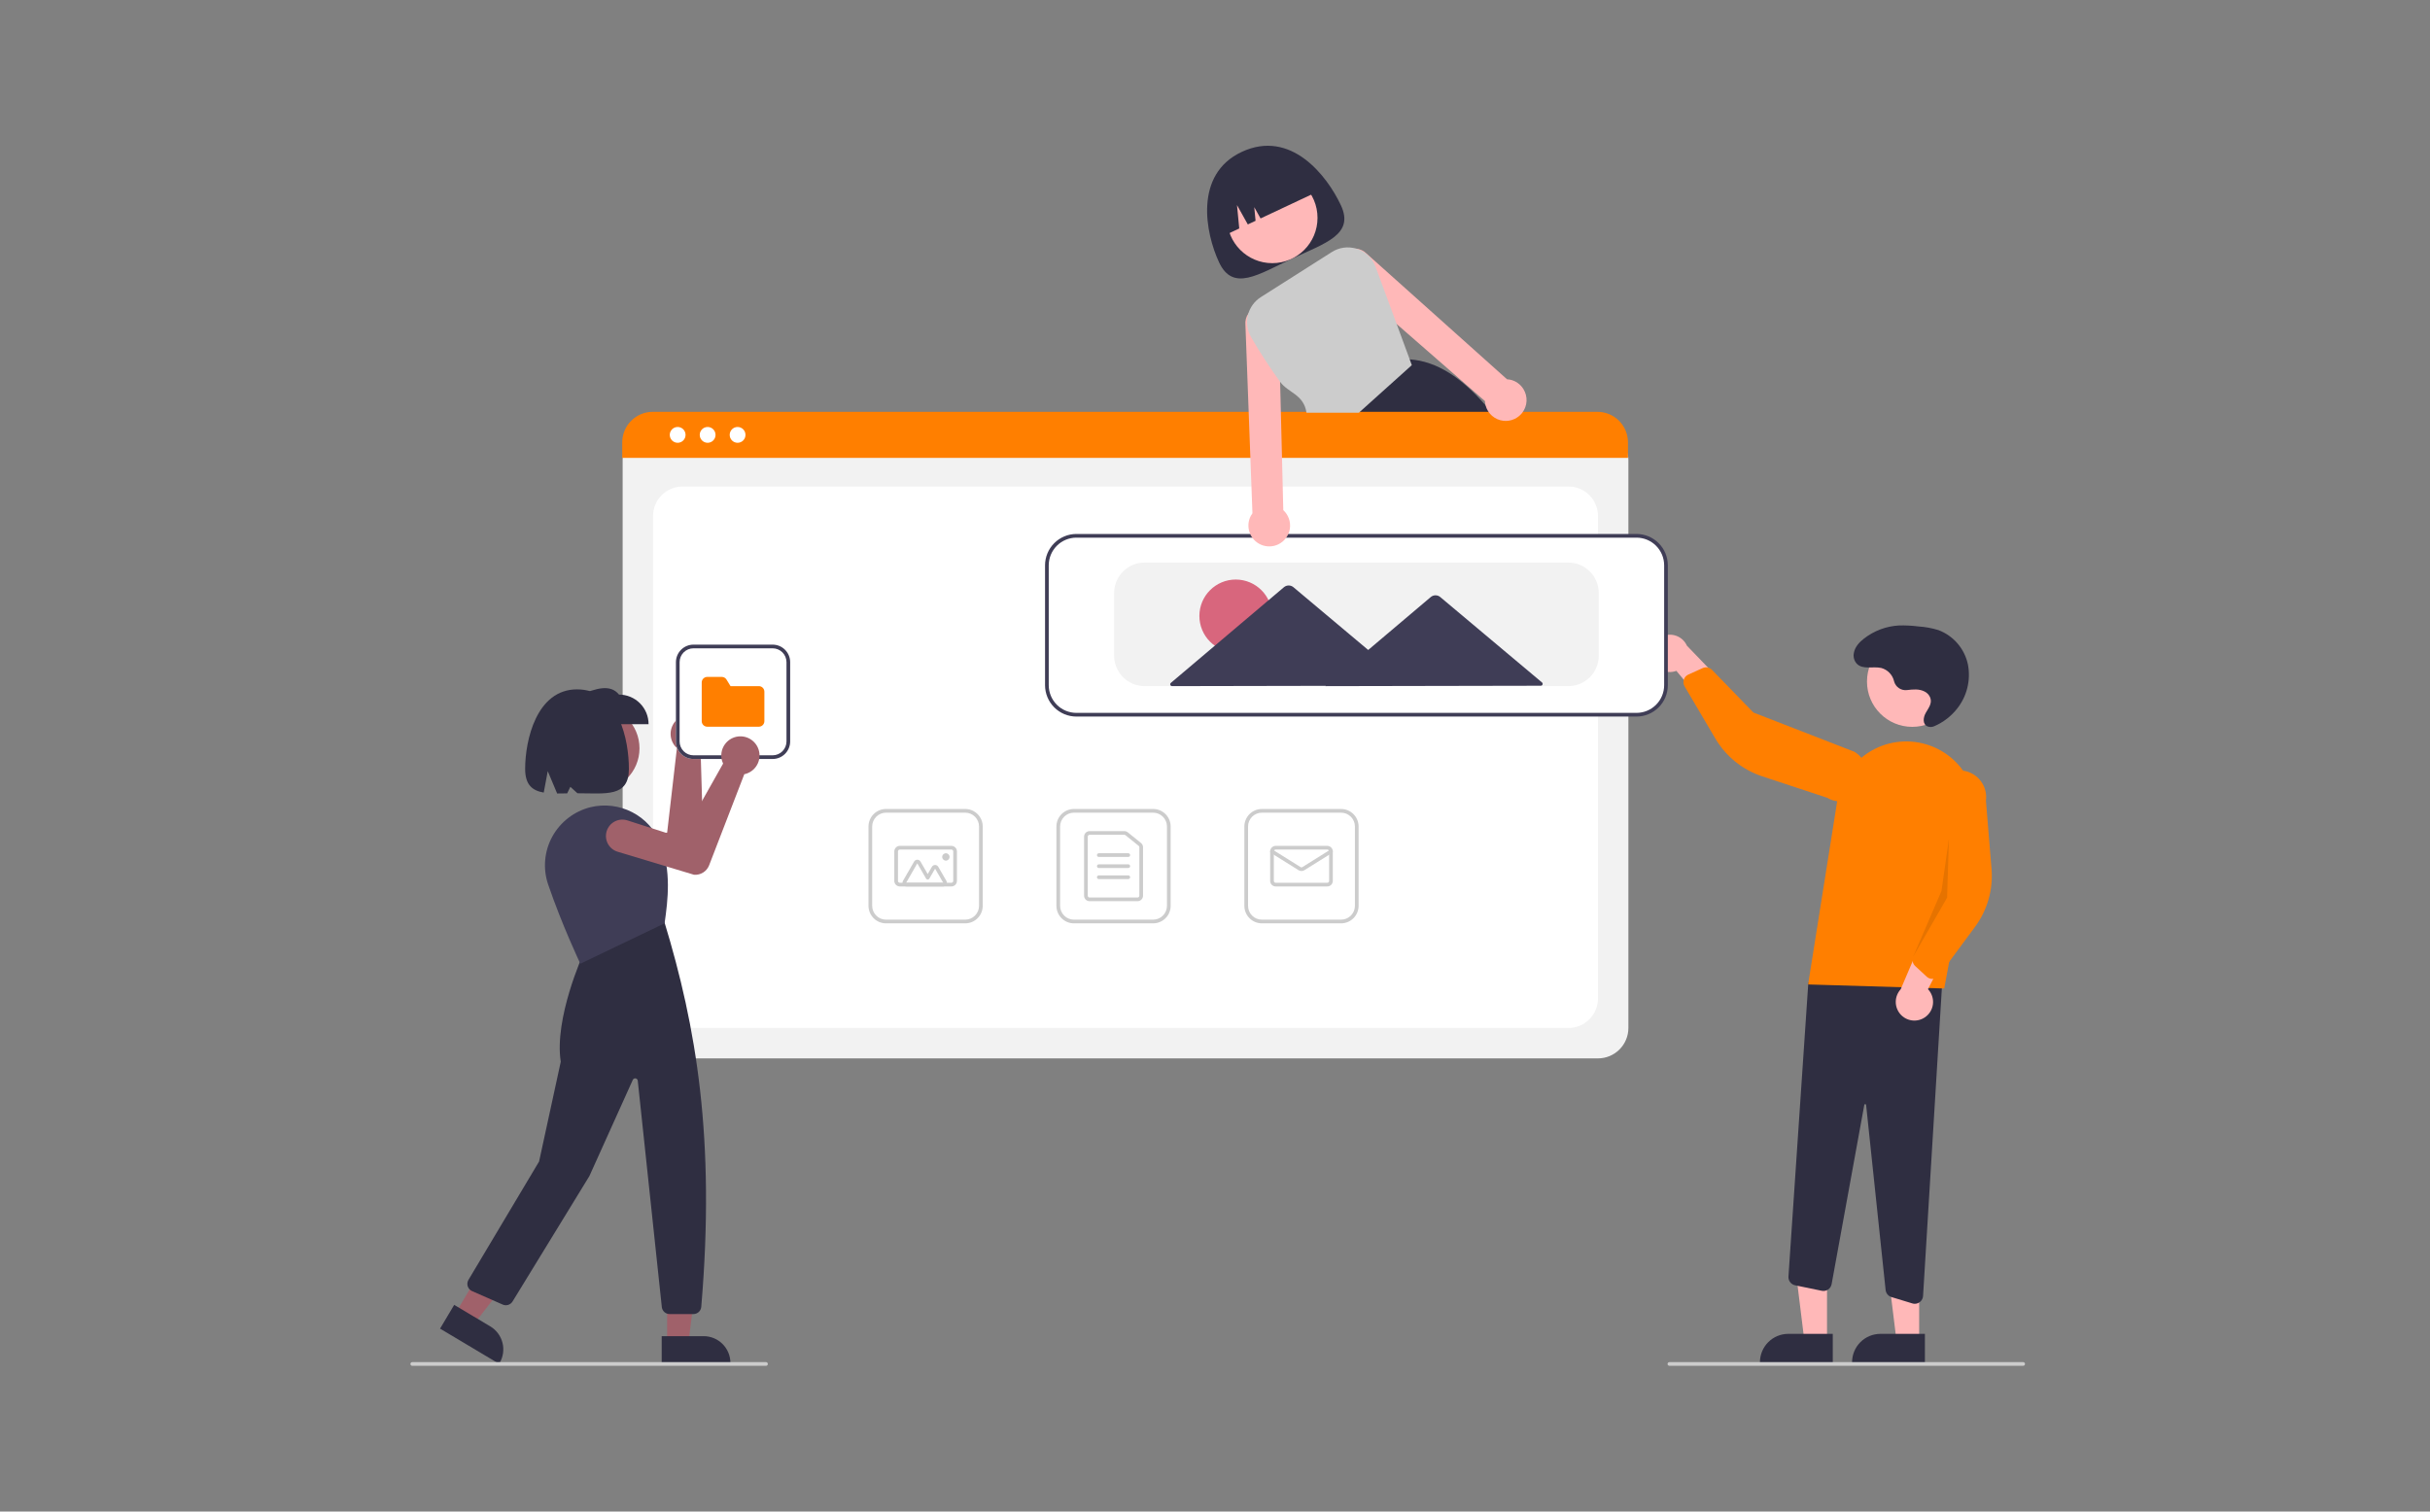 <svg width="450" height="280" viewBox="0 0 450 280" fill="none" xmlns="http://www.w3.org/2000/svg">
<rect x="0" y="0" width="450" height="280" fill="#808080" stroke="none"/>
<g clip-path="url(#clip0_3156_496)">
<path d="M248.303 37.999C250.868 43.464 245.434 45.012 239.208 47.941C232.983 50.871 228.324 54.072 225.76 48.607C223.195 43.142 221.114 32.295 229.921 28.151C239.031 23.865 245.739 32.535 248.303 37.999Z" fill="#2F2E41"/>
<path d="M235.603 48.747C240.232 48.747 243.984 44.99 243.984 40.355C243.984 35.721 240.232 31.964 235.603 31.964C230.975 31.964 227.223 35.721 227.223 40.355C227.223 44.99 230.975 48.747 235.603 48.747Z" fill="#FFB8B8"/>
<path d="M277.124 77.57C276.834 77.191 276.544 76.818 276.251 76.456C275.872 75.985 275.491 75.528 275.108 75.086C270.764 70.067 266.144 66.907 261.057 66.568H261.05L260.975 66.561L250.837 76.456L247.391 79.818L247.466 80.002L249.325 84.639H281.908C280.44 82.199 278.843 79.84 277.124 77.57Z" fill="#2F2E41"/>
<path d="M226.491 43.733L229.491 42.322L229.073 37.988L231.079 41.575L232.513 40.9L232.269 38.372L233.439 40.464L244.094 35.451C243.093 33.319 241.287 31.672 239.074 30.872C236.86 30.073 234.421 30.187 232.291 31.189L230.747 31.916C228.618 32.918 226.973 34.726 226.175 36.942C225.376 39.158 225.49 41.601 226.491 43.733Z" fill="#2F2E41"/>
<path d="M295.925 196.054H120.935C119.442 196.052 118.011 195.458 116.956 194.401C115.9 193.344 115.306 191.911 115.305 190.416V85.132C115.306 84.037 115.741 82.987 116.514 82.213C117.287 81.439 118.336 81.003 119.429 81.002H297.359C298.471 81.003 299.538 81.446 300.324 82.234C301.111 83.022 301.554 84.09 301.555 85.204V190.416C301.553 191.911 300.959 193.344 299.904 194.401C298.848 195.458 297.417 196.052 295.925 196.054Z" fill="#F2F2F2"/>
<path d="M126.393 190.417H290.464C291.912 190.417 293.301 189.841 294.324 188.816C295.348 187.791 295.924 186.4 295.924 184.951V95.59C295.924 94.14 295.348 92.749 294.324 91.724C293.301 90.699 291.912 90.123 290.464 90.123H126.393C124.945 90.123 123.556 90.699 122.533 91.724C121.509 92.749 120.934 94.14 120.934 95.59V184.951C120.934 186.4 121.509 187.791 122.533 188.816C123.556 189.841 124.945 190.417 126.393 190.417Z" fill="white"/>
<path d="M301.477 84.81H115.227V81.94C115.229 80.44 115.825 79.002 116.884 77.942C117.944 76.882 119.38 76.286 120.877 76.285H295.827C297.324 76.286 298.76 76.882 299.82 77.942C300.879 79.002 301.475 80.44 301.477 81.94V84.81Z" fill="#FF7F00"/>
<path d="M125.493 82.02C126.3 82.02 126.954 81.365 126.954 80.556C126.954 79.748 126.3 79.093 125.493 79.093C124.686 79.093 124.031 79.748 124.031 80.556C124.031 81.365 124.686 82.02 125.493 82.02Z" fill="white"/>
<path d="M131.044 82.02C131.851 82.02 132.505 81.365 132.505 80.556C132.505 79.748 131.851 79.093 131.044 79.093C130.236 79.093 129.582 79.748 129.582 80.556C129.582 81.365 130.236 82.02 131.044 82.02Z" fill="white"/>
<path d="M136.59 82.02C137.398 82.02 138.052 81.365 138.052 80.556C138.052 79.748 137.398 79.093 136.59 79.093C135.783 79.093 135.129 79.748 135.129 80.556C135.129 81.365 135.783 82.02 136.59 82.02Z" fill="white"/>
<path d="M213.547 171.038H198.874C198.015 171.037 197.191 170.694 196.583 170.086C195.976 169.477 195.634 168.652 195.633 167.792V153.1C195.634 152.24 195.976 151.415 196.583 150.806C197.191 150.198 198.015 149.855 198.874 149.854H213.547C214.406 149.855 215.23 150.198 215.838 150.806C216.446 151.415 216.787 152.24 216.788 153.1V167.792C216.787 168.652 216.446 169.477 215.838 170.086C215.23 170.694 214.406 171.037 213.547 171.038ZM198.874 150.538C198.196 150.539 197.545 150.809 197.066 151.289C196.586 151.77 196.316 152.421 196.315 153.1V167.792C196.316 168.471 196.586 169.122 197.066 169.603C197.545 170.083 198.196 170.353 198.874 170.354H213.547C214.225 170.353 214.876 170.083 215.356 169.603C215.835 169.122 216.105 168.471 216.106 167.792V153.1C216.105 152.421 215.835 151.77 215.356 151.289C214.876 150.809 214.225 150.539 213.547 150.538H198.874Z" fill="#CCCCCC"/>
<path d="M210.649 166.937H201.778C201.506 166.937 201.246 166.829 201.054 166.637C200.862 166.445 200.754 166.184 200.754 165.912V154.979C200.754 154.707 200.862 154.447 201.054 154.255C201.246 154.062 201.506 153.954 201.778 153.954H208.206C208.439 153.954 208.665 154.034 208.847 154.18L211.29 156.146C211.41 156.242 211.507 156.363 211.573 156.502C211.639 156.64 211.673 156.792 211.673 156.945V165.912C211.673 166.184 211.565 166.445 211.373 166.637C211.181 166.829 210.921 166.937 210.649 166.937ZM201.778 154.637C201.687 154.638 201.6 154.674 201.536 154.738C201.472 154.802 201.436 154.889 201.436 154.979V165.912C201.436 166.003 201.472 166.09 201.536 166.154C201.6 166.218 201.687 166.254 201.778 166.254H210.649C210.74 166.254 210.826 166.218 210.89 166.154C210.954 166.09 210.99 166.003 210.99 165.912V156.945C210.991 156.894 210.979 156.843 210.957 156.797C210.935 156.751 210.903 156.711 210.863 156.679L208.419 154.713C208.359 154.664 208.284 154.637 208.206 154.637H201.778Z" fill="#CCCCCC"/>
<path d="M208.941 158.738H203.482C203.391 158.738 203.305 158.702 203.241 158.638C203.177 158.574 203.141 158.487 203.141 158.396C203.141 158.306 203.177 158.219 203.241 158.155C203.305 158.091 203.391 158.055 203.482 158.055H208.941C209.032 158.055 209.119 158.091 209.183 158.155C209.247 158.219 209.283 158.306 209.283 158.396C209.283 158.487 209.247 158.574 209.183 158.638C209.119 158.702 209.032 158.738 208.941 158.738Z" fill="#CCCCCC"/>
<path d="M208.941 160.788H203.482C203.391 160.788 203.305 160.752 203.241 160.688C203.177 160.624 203.141 160.537 203.141 160.446C203.141 160.356 203.177 160.269 203.241 160.205C203.305 160.14 203.391 160.104 203.482 160.104H208.941C209.032 160.104 209.119 160.14 209.183 160.205C209.247 160.269 209.283 160.356 209.283 160.446C209.283 160.537 209.247 160.624 209.183 160.688C209.119 160.752 209.032 160.788 208.941 160.788Z" fill="#CCCCCC"/>
<path d="M208.941 162.838H203.482C203.391 162.838 203.305 162.802 203.241 162.738C203.177 162.673 203.141 162.587 203.141 162.496C203.141 162.405 203.177 162.318 203.241 162.254C203.305 162.19 203.391 162.154 203.482 162.154H208.941C209.032 162.154 209.119 162.19 209.183 162.254C209.247 162.318 209.283 162.405 209.283 162.496C209.283 162.587 209.247 162.673 209.183 162.738C209.119 162.802 209.032 162.838 208.941 162.838Z" fill="#CCCCCC"/>
<path d="M248.351 171.038H233.679C232.82 171.037 231.996 170.694 231.388 170.086C230.78 169.477 230.438 168.652 230.438 167.792V153.1C230.438 152.24 230.78 151.415 231.388 150.806C231.996 150.198 232.82 149.855 233.679 149.854H248.351C249.211 149.855 250.035 150.198 250.643 150.806C251.25 151.415 251.592 152.24 251.593 153.1V167.792C251.592 168.652 251.25 169.477 250.643 170.086C250.035 170.694 249.211 171.037 248.351 171.038ZM233.679 150.538C233.001 150.539 232.35 150.809 231.87 151.289C231.391 151.77 231.121 152.421 231.12 153.1V167.792C231.121 168.471 231.391 169.122 231.87 169.603C232.35 170.083 233.001 170.353 233.679 170.354H248.351C249.03 170.353 249.68 170.083 250.16 169.603C250.64 169.122 250.91 168.471 250.911 167.792V153.1C250.91 152.421 250.64 151.77 250.16 151.289C249.68 150.809 249.03 150.539 248.351 150.538H233.679Z" fill="#CCCCCC"/>
<path d="M245.793 164.204H236.238C235.967 164.204 235.707 164.096 235.515 163.904C235.323 163.711 235.215 163.451 235.215 163.179V157.712C235.215 157.441 235.323 157.18 235.515 156.988C235.707 156.796 235.967 156.688 236.238 156.688H245.793C246.064 156.688 246.324 156.796 246.516 156.988C246.708 157.18 246.816 157.441 246.816 157.712V163.179C246.816 163.451 246.708 163.711 246.516 163.904C246.324 164.096 246.064 164.204 245.793 164.204ZM236.238 157.371C236.148 157.371 236.061 157.407 235.997 157.471C235.933 157.535 235.897 157.622 235.897 157.712V163.179C235.897 163.27 235.933 163.357 235.997 163.421C236.061 163.485 236.148 163.521 236.238 163.521H245.793C245.883 163.521 245.97 163.485 246.034 163.421C246.098 163.357 246.134 163.27 246.134 163.179V157.712C246.134 157.622 246.098 157.535 246.034 157.471C245.97 157.407 245.883 157.371 245.793 157.371H236.238Z" fill="#CCCCCC"/>
<path d="M241.015 161.347C240.823 161.347 240.635 161.294 240.473 161.193L235.375 158.002C235.298 157.954 235.244 157.878 235.223 157.789C235.203 157.701 235.219 157.608 235.267 157.532C235.315 157.455 235.391 157.4 235.479 157.38C235.567 157.359 235.66 157.375 235.737 157.423L240.834 160.613C240.889 160.647 240.951 160.664 241.015 160.664C241.079 160.664 241.142 160.647 241.196 160.613L246.294 157.423C246.37 157.375 246.463 157.359 246.551 157.38C246.639 157.4 246.715 157.455 246.763 157.532C246.811 157.608 246.827 157.701 246.807 157.789C246.786 157.878 246.732 157.954 246.656 158.002L241.558 161.193C241.395 161.294 241.207 161.347 241.015 161.347Z" fill="#CCCCCC"/>
<path d="M178.746 171.038H164.074C163.214 171.037 162.39 170.694 161.783 170.086C161.175 169.477 160.833 168.652 160.832 167.792V153.1C160.833 152.24 161.175 151.415 161.783 150.806C162.39 150.198 163.214 149.855 164.074 149.854H178.746C179.605 149.855 180.429 150.198 181.037 150.806C181.645 151.415 181.987 152.24 181.988 153.1V167.792C181.987 168.652 181.645 169.477 181.037 170.086C180.429 170.694 179.605 171.037 178.746 171.038ZM164.074 150.538C163.395 150.539 162.745 150.809 162.265 151.289C161.785 151.77 161.515 152.421 161.514 153.1V167.792C161.515 168.471 161.785 169.122 162.265 169.603C162.745 170.083 163.395 170.353 164.074 170.354H178.746C179.424 170.353 180.075 170.083 180.555 169.603C181.035 169.122 181.304 168.471 181.305 167.792V153.1C181.304 152.421 181.035 151.77 180.555 151.289C180.075 150.809 179.424 150.539 178.746 150.538H164.074Z" fill="#CCCCCC"/>
<path d="M176.187 164.204H166.633C166.362 164.204 166.101 164.096 165.91 163.904C165.718 163.711 165.61 163.451 165.609 163.179V157.712C165.61 157.441 165.718 157.18 165.91 156.988C166.101 156.796 166.362 156.688 166.633 156.688H176.187C176.459 156.688 176.719 156.796 176.911 156.988C177.103 157.18 177.211 157.441 177.211 157.712V163.179C177.211 163.451 177.103 163.711 176.911 163.904C176.719 164.096 176.459 164.204 176.187 164.204ZM166.633 157.371C166.543 157.371 166.456 157.407 166.392 157.471C166.328 157.535 166.292 157.622 166.292 157.712V163.179C166.292 163.27 166.328 163.357 166.392 163.421C166.456 163.485 166.543 163.521 166.633 163.521H176.187C176.278 163.521 176.364 163.485 176.428 163.421C176.492 163.357 176.528 163.27 176.528 163.179V157.712C176.528 157.622 176.492 157.535 176.428 157.471C176.364 157.407 176.278 157.371 176.187 157.371H166.633Z" fill="#CCCCCC"/>
<path d="M174.67 164.204H167.804C167.684 164.204 167.566 164.173 167.462 164.113C167.359 164.053 167.272 163.966 167.212 163.862C167.153 163.759 167.121 163.641 167.121 163.521C167.121 163.401 167.153 163.283 167.213 163.179L169.281 159.592C169.341 159.488 169.427 159.402 169.531 159.342C169.634 159.282 169.752 159.25 169.872 159.25C169.992 159.25 170.109 159.282 170.213 159.342C170.317 159.402 170.403 159.488 170.463 159.592L171.799 161.909L172.573 160.566C172.633 160.462 172.719 160.376 172.823 160.316C172.926 160.256 173.044 160.225 173.164 160.225C173.284 160.225 173.401 160.256 173.505 160.316C173.609 160.376 173.695 160.462 173.755 160.566L175.261 163.179C175.321 163.283 175.353 163.401 175.353 163.521C175.353 163.641 175.321 163.759 175.261 163.862C175.201 163.966 175.115 164.053 175.012 164.113C174.908 164.173 174.79 164.204 174.67 164.204ZM174.67 163.521L173.164 160.908L172.094 162.763C172.065 162.815 172.021 162.858 171.97 162.888C171.918 162.918 171.859 162.934 171.799 162.934C171.739 162.934 171.68 162.918 171.628 162.888C171.576 162.858 171.533 162.815 171.503 162.763L169.872 159.933L167.804 163.521H174.67Z" fill="#CCCCCC"/>
<path d="M175.163 159.421C175.54 159.421 175.845 159.115 175.845 158.738C175.845 158.361 175.54 158.055 175.163 158.055C174.786 158.055 174.48 158.361 174.48 158.738C174.48 159.115 174.786 159.421 175.163 159.421Z" fill="#CCCCCC"/>
<path d="M338.337 248.448L334.154 248.448L332.164 232.291L338.338 232.291L338.337 248.448Z" fill="#FFB8B8"/>
<path d="M339.403 252.508L325.914 252.508V252.337C325.914 251.647 326.05 250.963 326.314 250.325C326.578 249.687 326.964 249.108 327.452 248.62C327.939 248.132 328.518 247.744 329.155 247.48C329.792 247.216 330.475 247.08 331.164 247.08H331.165L339.403 247.08L339.403 252.508Z" fill="#2F2E41"/>
<path d="M355.4 248.448L351.217 248.448L349.227 232.291L355.401 232.291L355.4 248.448Z" fill="#FFB8B8"/>
<path d="M356.465 252.508L342.977 252.508V252.337C342.977 251.647 343.112 250.963 343.376 250.325C343.64 249.687 344.027 249.108 344.514 248.62C345.002 248.132 345.581 247.744 346.218 247.48C346.855 247.216 347.537 247.08 348.227 247.08H348.227L356.465 247.08L356.465 252.508Z" fill="#2F2E41"/>
<path d="M354.143 241.443L350.269 240.263C349.98 240.176 349.723 240.005 349.531 239.772C349.339 239.539 349.22 239.254 349.188 238.954L345.576 204.676C345.573 204.635 345.555 204.596 345.525 204.567C345.494 204.539 345.454 204.523 345.413 204.523C345.372 204.519 345.33 204.532 345.298 204.558C345.265 204.584 345.244 204.622 345.239 204.663L339.189 237.872C339.152 238.074 339.075 238.266 338.963 238.437C338.852 238.609 338.707 238.756 338.537 238.871C338.367 238.985 338.177 239.065 337.976 239.105C337.775 239.144 337.569 239.144 337.368 239.102L332.417 238.081C332.054 238.005 331.73 237.8 331.506 237.504C331.281 237.209 331.171 236.842 331.195 236.471L334.875 182.04L359.831 179.344L356.122 240.066C356.098 240.456 355.927 240.823 355.643 241.091C355.358 241.36 354.983 241.51 354.592 241.511C354.44 241.51 354.289 241.488 354.143 241.443Z" fill="#2F2E41"/>
<path d="M354.119 134.64C358.747 134.64 362.5 130.883 362.5 126.248C362.5 121.613 358.747 117.856 354.119 117.856C349.49 117.856 345.738 121.613 345.738 126.248C345.738 130.883 349.49 134.64 354.119 134.64Z" fill="#FFB8B8"/>
<path d="M334.836 182.36L340.247 148.245C340.535 146.431 341.205 144.7 342.213 143.165C343.221 141.631 344.544 140.329 346.094 139.347C347.643 138.364 349.384 137.723 351.201 137.467C353.017 137.21 354.867 137.344 356.627 137.859C359.706 138.75 362.341 140.759 364.02 143.492C365.698 146.225 366.299 149.487 365.704 152.64L360.043 183.107L334.836 182.36Z" fill="#FF7F00"/>
<path d="M356.436 188.465C356.854 188.189 357.207 187.823 357.47 187.395C357.732 186.967 357.897 186.487 357.954 185.987C358.011 185.488 357.958 184.983 357.798 184.507C357.639 184.031 357.377 183.595 357.032 183.231L362.626 172.383L356.326 173.056L351.979 183.254C351.407 183.876 351.082 184.687 351.067 185.532C351.052 186.378 351.347 187.2 351.896 187.842C352.445 188.484 353.211 188.902 354.048 189.017C354.884 189.132 355.734 188.936 356.436 188.465Z" fill="#FFB8B8"/>
<path d="M357.633 181.316C357.323 181.273 357.034 181.135 356.805 180.923L354.664 178.943C354.433 178.728 354.273 178.447 354.207 178.138C354.14 177.829 354.17 177.507 354.292 177.216L358.57 167.062L357.963 147C358.05 146.355 358.263 145.734 358.591 145.171C358.918 144.609 359.353 144.117 359.87 143.723C360.387 143.329 360.977 143.041 361.606 142.875C362.234 142.709 362.889 142.669 363.533 142.757C364.177 142.845 364.797 143.06 365.359 143.388C365.92 143.716 366.411 144.152 366.804 144.67C367.197 145.188 367.484 145.779 367.649 146.409C367.814 147.038 367.853 147.694 367.765 148.339L368.803 160.95C369.118 164.778 368.034 168.59 365.753 171.677L359.081 180.708C358.953 180.882 358.79 181.026 358.602 181.133C358.414 181.239 358.206 181.304 357.991 181.325C357.872 181.336 357.751 181.333 357.633 181.316Z" fill="#FF7F00"/>
<path d="M305.859 121.676C305.95 122.17 306.148 122.638 306.44 123.047C306.731 123.456 307.109 123.796 307.545 124.043C307.982 124.29 308.468 124.438 308.968 124.476C309.468 124.515 309.971 124.444 310.44 124.267L318.235 133.655L320.073 127.583L312.388 119.599C312.04 118.829 311.421 118.213 310.649 117.87C309.878 117.526 309.007 117.477 308.202 117.733C307.397 117.99 306.714 118.532 306.282 119.259C305.85 119.986 305.7 120.846 305.859 121.676Z" fill="#FFB8B8"/>
<path d="M311.965 125.568C312.126 125.3 312.365 125.087 312.649 124.958L315.305 123.756C315.593 123.627 315.914 123.589 316.224 123.648C316.534 123.707 316.818 123.86 317.039 124.086L324.709 131.99L343.396 139.252C343.955 139.584 344.443 140.023 344.833 140.544C345.223 141.065 345.506 141.658 345.667 142.288C345.828 142.919 345.863 143.575 345.77 144.219C345.677 144.864 345.459 145.483 345.127 146.043C344.795 146.603 344.356 147.091 343.835 147.481C343.314 147.87 342.722 148.153 342.092 148.314C341.462 148.474 340.806 148.508 340.163 148.415C339.52 148.321 338.901 148.101 338.343 147.768L326.34 143.808C322.697 142.606 319.613 140.121 317.663 136.813L311.959 127.141C311.85 126.955 311.78 126.748 311.756 126.533C311.732 126.319 311.753 126.101 311.817 125.895C311.854 125.781 311.903 125.671 311.965 125.568Z" fill="#FF7F00"/>
<path opacity="0.1" d="M360.916 155.346L360.575 166.279L354.289 177.216L359.538 165.028L360.916 155.346Z" fill="black"/>
<path d="M353.159 127.826C352.632 127.894 352.099 127.769 351.658 127.474C351.216 127.178 350.897 126.732 350.76 126.219C350.627 125.628 350.336 125.085 349.918 124.647C349.5 124.209 348.971 123.894 348.388 123.734C346.851 123.382 344.972 124.107 343.845 122.941C343.604 122.674 343.429 122.355 343.336 122.007C343.242 121.66 343.233 121.296 343.308 120.945C343.515 119.811 344.325 118.955 345.206 118.27C347.06 116.836 349.304 115.996 351.643 115.861C352.854 115.826 354.066 115.887 355.267 116.042C356.525 116.121 357.769 116.349 358.974 116.72C360.347 117.239 361.566 118.095 362.521 119.211C363.475 120.326 364.133 121.665 364.434 123.102C364.71 124.544 364.667 126.029 364.31 127.453C363.953 128.877 363.29 130.206 362.367 131.347C361.263 132.724 359.838 133.81 358.218 134.51C357.832 134.693 357.39 134.715 356.988 134.573C355.978 134.171 356.143 132.919 356.603 132.085C357.096 131.191 357.853 130.326 357.457 129.239C357.259 128.735 356.878 128.324 356.39 128.089C355.387 127.577 354.265 127.698 353.187 127.823L353.159 127.826Z" fill="#2F2E41"/>
<path d="M303.06 132.564H199.329C197.837 132.562 196.406 131.968 195.35 130.911C194.295 129.854 193.701 128.421 193.699 126.926V104.718C193.701 103.224 194.295 101.791 195.35 100.734C196.406 99.677 197.837 99.083 199.329 99.081H303.06C304.552 99.083 305.983 99.677 307.039 100.734C308.094 101.791 308.688 103.224 308.69 104.718V126.926C308.688 128.421 308.094 129.854 307.039 130.911C305.983 131.968 304.552 132.562 303.06 132.564Z" fill="white"/>
<path d="M303.058 132.735H199.328C197.79 132.733 196.316 132.12 195.228 131.032C194.141 129.943 193.529 128.466 193.527 126.926V104.718C193.529 103.178 194.141 101.702 195.228 100.613C196.316 99.524 197.79 98.912 199.328 98.91H303.058C304.596 98.912 306.071 99.524 307.158 100.613C308.246 101.702 308.857 103.178 308.859 104.718V126.926C308.857 128.466 308.246 129.943 307.158 131.032C306.071 132.12 304.596 132.733 303.058 132.735ZM199.328 99.594C197.971 99.595 196.67 100.135 195.711 101.096C194.751 102.057 194.211 103.36 194.21 104.718V126.926C194.211 128.285 194.751 129.588 195.711 130.549C196.67 131.509 197.971 132.05 199.328 132.051H303.058C304.415 132.05 305.716 131.509 306.676 130.549C307.635 129.588 308.175 128.285 308.177 126.926V104.718C308.175 103.36 307.635 102.057 306.676 101.096C305.716 100.135 304.415 99.595 303.058 99.594H199.328Z" fill="#3F3D56"/>
<path d="M290.435 127.097H211.954C210.462 127.096 209.031 126.501 207.975 125.444C206.92 124.388 206.326 122.955 206.324 121.46V109.843C206.326 108.349 206.92 106.916 207.975 105.859C209.031 104.802 210.462 104.208 211.954 104.206H290.435C291.927 104.208 293.358 104.802 294.414 105.859C295.469 106.916 296.063 108.349 296.065 109.843V121.46C296.063 122.955 295.469 124.388 294.414 125.444C293.358 126.501 291.927 127.096 290.435 127.097Z" fill="#F2F2F2"/>
<path d="M228.842 120.836C232.561 120.836 235.575 117.818 235.575 114.094C235.575 110.371 232.561 107.353 228.842 107.353C225.124 107.353 222.109 110.371 222.109 114.094C222.109 117.818 225.124 120.836 228.842 120.836Z" fill="#D8667D"/>
<path d="M285.555 126.417L276.051 118.436L266.712 110.593C266.465 110.386 266.154 110.273 265.832 110.273C265.51 110.274 265.199 110.388 264.953 110.596L255.644 118.476L253.37 120.4L249.941 117.521L239.522 108.771C239.275 108.564 238.964 108.451 238.642 108.451C238.32 108.452 238.009 108.566 237.763 108.774L227.377 117.564L216.828 126.493C216.775 126.539 216.736 126.599 216.718 126.667C216.7 126.735 216.704 126.806 216.728 126.872C216.752 126.938 216.796 126.995 216.853 127.035C216.911 127.075 216.979 127.096 217.049 127.096L238.678 127.054L245.524 127.041L245.457 127.098L265.864 127.058L285.337 127.021C285.407 127.021 285.475 126.999 285.532 126.959C285.589 126.918 285.633 126.861 285.657 126.796C285.681 126.73 285.684 126.658 285.666 126.59C285.647 126.523 285.609 126.462 285.555 126.417Z" fill="#3F3D56"/>
<path d="M374.66 253H309.146C309.055 253 308.969 252.964 308.905 252.9C308.841 252.836 308.805 252.749 308.805 252.658C308.805 252.567 308.841 252.481 308.905 252.416C308.969 252.352 309.055 252.316 309.146 252.316H374.66C374.75 252.316 374.837 252.352 374.901 252.416C374.965 252.481 375.001 252.567 375.001 252.658C375.001 252.749 374.965 252.836 374.901 252.9C374.837 252.964 374.75 253 374.66 253Z" fill="#CCCCCC"/>
<path d="M282.115 72.069C281.842 71.626 281.482 71.243 281.057 70.943C280.632 70.644 280.15 70.434 279.641 70.327C279.455 70.288 279.265 70.264 279.075 70.255L253.077 46.981C252.567 46.456 251.885 46.13 251.156 46.062C251.012 46.045 250.867 46.041 250.723 46.048C250.123 46.076 249.544 46.277 249.057 46.629C248.57 46.98 248.195 47.466 247.98 48.027C247.764 48.588 247.716 49.2 247.842 49.788C247.968 50.376 248.263 50.914 248.689 51.337L258.643 60.026L274.987 74.29C275 74.559 275.04 74.826 275.106 75.086C275.302 75.842 275.722 76.52 276.312 77.03C276.901 77.541 277.631 77.86 278.406 77.946C279.112 78.029 279.828 77.91 280.47 77.604C280.98 77.366 281.431 77.02 281.794 76.59C281.832 76.545 281.866 76.504 281.9 76.456C282.377 75.834 282.653 75.08 282.692 74.296C282.73 73.513 282.529 72.736 282.115 72.069Z" fill="#FFB8B8"/>
<path d="M237.646 94.5L237.404 84.64L237.199 76.457L237.059 70.731L236.783 59.568C236.728 58.971 236.501 58.402 236.129 57.932C235.757 57.461 235.256 57.109 234.687 56.919C234.119 56.729 233.507 56.709 232.928 56.861C232.348 57.012 231.825 57.33 231.422 57.775C231.327 57.876 231.242 57.986 231.166 58.103C230.746 58.705 230.557 59.439 230.634 60.17L231.241 76.457L231.545 84.64L231.934 95.077C231.822 95.231 231.72 95.392 231.63 95.559C231.388 96.02 231.241 96.525 231.199 97.044C231.158 97.564 231.222 98.086 231.388 98.579C231.562 99.097 231.842 99.572 232.212 99.973C232.582 100.374 233.033 100.692 233.535 100.906C234.036 101.12 234.577 101.225 235.123 101.215C235.668 101.204 236.204 101.078 236.697 100.845C237.27 100.574 237.767 100.165 238.145 99.656C238.522 99.147 238.769 98.553 238.863 97.926C238.956 97.299 238.894 96.658 238.682 96.061C238.47 95.463 238.114 94.927 237.646 94.5Z" fill="#FFB8B8"/>
<path d="M261.056 66.569L258.643 60.026L254.74 49.428C254.458 48.657 254.007 47.959 253.419 47.387C252.831 46.814 252.122 46.381 251.345 46.121C251.283 46.1 251.219 46.08 251.157 46.063C250.404 45.834 249.61 45.771 248.83 45.878C248.05 45.985 247.303 46.261 246.639 46.684L233.492 55.035C232.288 55.798 231.427 56.999 231.092 58.386C230.756 59.773 230.972 61.236 231.694 62.466C233.338 65.312 235.13 68.071 237.061 70.731C238.594 72.818 241.446 73.04 241.941 76.457H251.635L261.448 67.635L261.056 66.569Z" fill="#CCCCCC"/>
<path d="M110.52 146.532C114.887 146.532 118.426 142.987 118.426 138.615C118.426 134.243 114.887 130.698 110.52 130.698C106.153 130.698 102.613 134.243 102.613 138.615C102.613 142.987 106.153 146.532 110.52 146.532Z" fill="#A0616A"/>
<path d="M129.929 133.165C130.007 133.227 130.083 133.293 130.156 133.362C130.519 133.705 130.806 134.121 130.998 134.582C131.189 135.043 131.281 135.54 131.268 136.039C131.254 136.539 131.136 137.03 130.92 137.48C130.703 137.931 130.395 138.33 130.014 138.653C129.925 138.727 129.832 138.797 129.736 138.862L130.271 156.951C130.286 157.544 130.11 158.125 129.769 158.609C129.429 159.093 128.941 159.455 128.379 159.639L128.346 159.646L113.678 161.21C113.279 161.253 112.876 161.216 112.491 161.101C112.107 160.987 111.749 160.797 111.438 160.544C111.127 160.29 110.87 159.977 110.68 159.623C110.491 159.269 110.373 158.881 110.335 158.481C110.296 158.082 110.336 157.678 110.454 157.294C110.572 156.911 110.764 156.554 111.021 156.245C111.277 155.936 111.592 155.681 111.947 155.495C112.302 155.308 112.691 155.194 113.09 155.159L123.546 154.237L125.355 138.571C125.237 138.466 125.126 138.353 125.023 138.233C124.456 137.561 124.159 136.702 124.189 135.823C124.219 134.944 124.574 134.107 125.186 133.476C125.797 132.844 126.621 132.462 127.498 132.405C128.374 132.348 129.241 132.618 129.929 133.165Z" fill="#A0616A"/>
<path d="M123.54 248.797H127.487L129.364 233.555H123.539L123.54 248.797Z" fill="#A0616A"/>
<path d="M122.535 247.508L130.307 247.508C130.958 247.508 131.602 247.636 132.203 247.885C132.804 248.135 133.35 248.5 133.81 248.96C134.27 249.421 134.635 249.968 134.884 250.569C135.133 251.171 135.261 251.816 135.261 252.467V252.629L122.535 252.629L122.535 247.508Z" fill="#2F2E41"/>
<path d="M84.312 243.333L87.704 245.355L97.105 233.22L92.1 230.236L84.312 243.333Z" fill="#A0616A"/>
<path d="M84.109 241.711L90.787 245.692C91.346 246.025 91.834 246.466 92.223 246.988C92.612 247.51 92.894 248.103 93.054 248.735C93.214 249.366 93.248 250.023 93.154 250.667C93.061 251.312 92.841 251.932 92.509 252.491L92.426 252.63L81.492 246.111L84.109 241.711Z" fill="#2F2E41"/>
<path d="M128.418 243.415H123.999C123.641 243.415 123.296 243.283 123.03 243.043C122.763 242.804 122.596 242.474 122.558 242.117L118.103 200.183C118.092 200.077 118.046 199.978 117.973 199.901C117.9 199.824 117.804 199.773 117.699 199.757C117.595 199.74 117.487 199.758 117.394 199.808C117.301 199.858 117.226 199.938 117.183 200.035L109.145 217.855L94.915 241.089C94.731 241.387 94.446 241.609 94.112 241.713C93.778 241.818 93.418 241.798 93.097 241.658L87.412 239.154C87.224 239.071 87.056 238.949 86.918 238.796C86.781 238.643 86.678 238.463 86.615 238.267C86.553 238.071 86.533 237.864 86.556 237.66C86.58 237.456 86.647 237.259 86.752 237.082L99.833 215.15L103.845 196.671C102.583 188.658 107.993 176.744 108.047 176.624L108.074 176.566L122.974 170.734L123.049 170.826C128.925 190.135 132.506 210.914 129.862 242.086C129.83 242.447 129.664 242.784 129.397 243.029C129.13 243.275 128.781 243.412 128.418 243.415Z" fill="#2F2E41"/>
<path d="M107.474 178.518L107.404 178.372C107.371 178.302 104.058 171.305 101.504 163.826C101.013 162.38 100.827 160.848 100.959 159.326C101.09 157.805 101.536 156.327 102.268 154.987C103.009 153.632 104.023 152.447 105.245 151.506C106.468 150.565 107.872 149.888 109.369 149.518C111.969 148.895 114.705 149.227 117.081 150.454C119.456 151.681 121.312 153.722 122.311 156.205C124.337 161.277 123.691 166.692 123.084 170.95L123.072 171.035L122.994 171.072L107.474 178.518Z" fill="#3F3D56"/>
<path d="M120.106 134.143H107.551V128.664C110.306 127.567 113.003 126.635 114.633 128.664C116.084 128.664 117.476 129.241 118.503 130.269C119.529 131.296 120.106 132.69 120.106 134.143Z" fill="#2F2E41"/>
<path d="M106.856 127.696C99.351 127.696 97.25 137.116 97.25 142.431C97.25 145.394 98.589 146.454 100.692 146.813L101.435 142.846L103.175 146.984C103.766 146.987 104.386 146.975 105.03 146.963L105.62 145.747L106.935 146.941C112.204 146.949 116.462 147.718 116.462 142.431C116.462 137.116 114.62 127.696 106.856 127.696Z" fill="#2F2E41"/>
<path d="M141.855 253H76.341C76.251 253 76.164 252.964 76.1 252.9C76.036 252.836 76 252.749 76 252.658C76 252.567 76.036 252.481 76.1 252.416C76.164 252.352 76.251 252.316 76.341 252.316H141.855C141.946 252.316 142.032 252.352 142.096 252.416C142.16 252.481 142.196 252.567 142.196 252.658C142.196 252.749 142.16 252.836 142.096 252.9C142.032 252.964 141.946 253 141.855 253Z" fill="#CCCCCC"/>
<path d="M143.086 140.593H128.413C127.554 140.592 126.73 140.25 126.122 139.641C125.515 139.033 125.173 138.208 125.172 137.347V122.656C125.173 121.795 125.515 120.97 126.122 120.362C126.73 119.753 127.554 119.411 128.413 119.41H143.086C143.945 119.411 144.769 119.753 145.377 120.362C145.985 120.97 146.326 121.795 146.327 122.656V137.347C146.326 138.208 145.985 139.033 145.377 139.641C144.769 140.25 143.945 140.592 143.086 140.593Z" fill="white"/>
<path d="M143.086 140.593H128.413C127.554 140.592 126.73 140.25 126.122 139.641C125.515 139.033 125.173 138.208 125.172 137.347V122.656C125.173 121.795 125.515 120.97 126.122 120.362C126.73 119.753 127.554 119.411 128.413 119.41H143.086C143.945 119.411 144.769 119.753 145.377 120.362C145.985 120.97 146.326 121.795 146.327 122.656V137.347C146.326 138.208 145.985 139.033 145.377 139.641C144.769 140.25 143.945 140.592 143.086 140.593ZM128.413 120.093C127.735 120.094 127.084 120.364 126.605 120.845C126.125 121.325 125.855 121.977 125.854 122.656V137.347C125.855 138.027 126.125 138.678 126.605 139.159C127.084 139.639 127.735 139.909 128.413 139.91H143.086C143.764 139.909 144.415 139.639 144.895 139.159C145.374 138.678 145.644 138.027 145.645 137.347V122.656C145.644 121.977 145.374 121.325 144.895 120.845C144.415 120.364 143.764 120.094 143.086 120.093H128.413Z" fill="#3F3D56"/>
<path d="M140.527 134.615H130.973C130.701 134.614 130.441 134.506 130.249 134.314C130.057 134.122 129.95 133.861 129.949 133.59V126.415C129.95 126.143 130.057 125.882 130.249 125.69C130.441 125.498 130.701 125.39 130.973 125.39H133.662C133.837 125.389 134.01 125.434 134.162 125.519C134.315 125.604 134.443 125.728 134.534 125.877L135.284 127.098H140.527C140.798 127.098 141.059 127.206 141.25 127.399C141.442 127.591 141.55 127.851 141.551 128.123V133.59C141.55 133.861 141.442 134.122 141.25 134.314C141.059 134.506 140.798 134.614 140.527 134.615Z" fill="#FF7F00"/>
<path d="M140.219 138.239C140.266 138.326 140.311 138.416 140.351 138.509C140.553 138.966 140.656 139.46 140.654 139.96C140.652 140.459 140.544 140.953 140.338 141.408C140.132 141.863 139.833 142.269 139.459 142.6C139.085 142.932 138.646 143.18 138.17 143.329C138.059 143.363 137.946 143.392 137.832 143.414L131.315 160.294C131.1 160.846 130.713 161.313 130.211 161.627C129.709 161.941 129.12 162.084 128.53 162.036L128.497 162.03L114.372 157.772C113.988 157.656 113.631 157.465 113.321 157.211C113.011 156.956 112.754 156.642 112.566 156.287C112.378 155.933 112.262 155.544 112.224 155.144C112.187 154.745 112.229 154.341 112.348 153.958C112.467 153.574 112.661 153.218 112.918 152.91C113.176 152.602 113.491 152.348 113.847 152.163C114.203 151.978 114.592 151.865 114.992 151.831C115.391 151.798 115.794 151.843 116.176 151.966L126.17 155.179L133.908 141.444C133.839 141.301 133.781 141.154 133.733 141.003C133.471 140.164 133.53 139.256 133.898 138.458C134.267 137.659 134.918 137.026 135.726 136.682C136.535 136.337 137.442 136.306 138.272 136.593C139.102 136.881 139.796 137.467 140.219 138.239Z" fill="#A0616A"/>
</g>
<defs>
<clipPath id="clip0_3156_496">
<rect width="299" height="226" fill="white" transform="translate(76 27)"/>
</clipPath>
</defs>
</svg>
